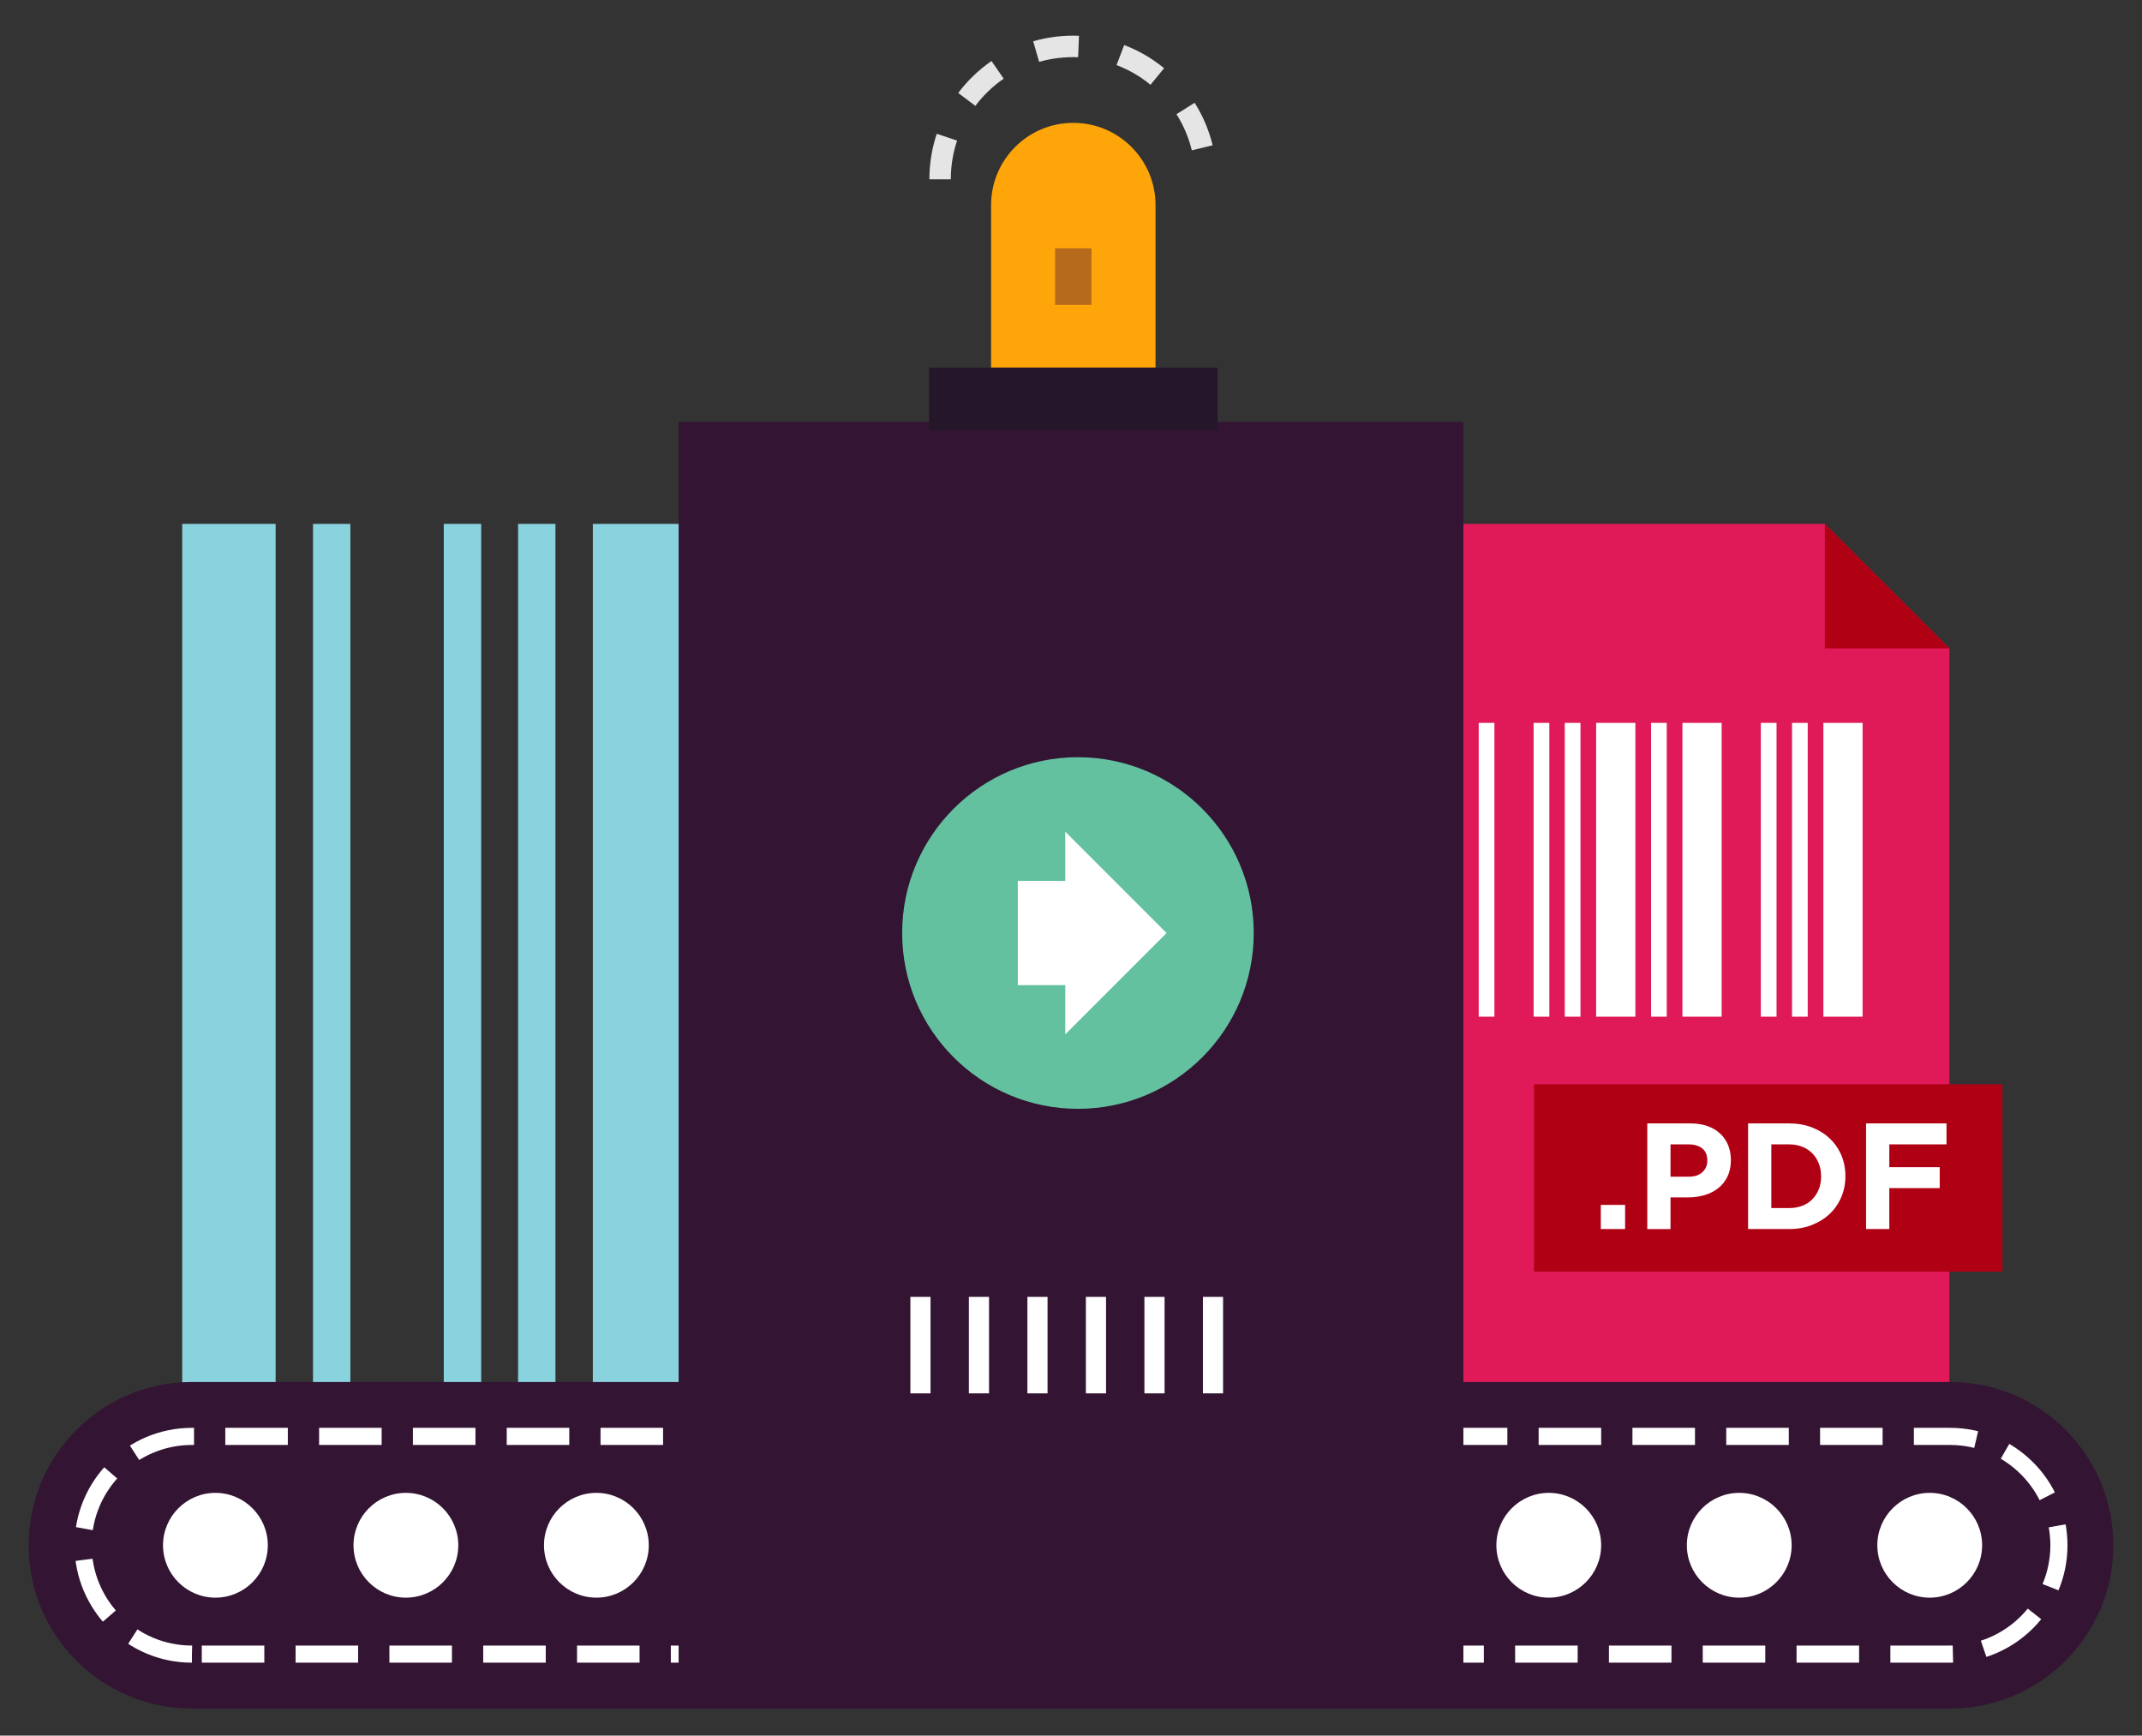 <?xml version="1.0" encoding="utf-8"?>
<!-- Generator: Adobe Illustrator 16.0.2, SVG Export Plug-In . SVG Version: 6.00 Build 0)  -->
<!DOCTYPE svg PUBLIC "-//W3C//DTD SVG 1.1//EN" "http://www.w3.org/Graphics/SVG/1.1/DTD/svg11.dtd">
<svg version="1.1" id="Layer_1" xmlns="http://www.w3.org/2000/svg" xmlns:xlink="http://www.w3.org/1999/xlink" x="0px" y="0px"
	 width="411px" height="333px" viewBox="0 0 411 333" enable-background="new 0 0 411 333" xml:space="preserve">
<rect x="0" y="0" width="411" height="333" fill="#333333" stroke="none"/>
<g>
	<g>
		<g>
			<path fill="#E01A59" d="M256.549,265.507h117.489V124.397l-23.898-23.882h-93.591V265.507z"/>
			<polygon opacity="0.3" fill="#E01A59" enable-background="new    " points="350.147,124.397 362.09,112.455 374.041,124.397 
				374.041,148.29 			"/>
			<polygon fill="#B00013" points="374.041,124.397 350.147,124.397 350.147,100.516 			"/>
		</g>
		<g>
			<path fill="#FFFFFF" d="M273.199,138.692h7.521v56.373h-7.521V138.692z M283.733,138.692h3.01v56.373h-3.01V138.692z
				 M294.267,138.692h3.013v56.373h-3.013V138.692z M300.245,138.692h3.011v56.373h-3.011V138.692z M306.268,138.692h7.521v56.373
				h-7.521V138.692z"/>
			<path fill="#FFFFFF" d="M316.8,138.692h3.007v56.373H316.8V138.692z M322.822,138.692h7.521v56.373h-7.521V138.692z
				 M337.862,138.692h3.015v56.373h-3.015V138.692z M343.853,138.692h3.005v56.373h-3.005V138.692z M349.863,138.692h7.525v56.373
				h-7.525V138.692z"/>
		</g>
	</g>
	<g>
		<path fill="#89D3DF" d="M34.96,100.516h17.927v164.991H34.96V100.516z M60.058,100.516h7.169v164.991h-7.169V100.516z
			 M85.152,100.516h7.178v164.991h-7.178V100.516z M99.409,100.516h7.169v164.991h-7.169V100.516z M113.75,100.516h17.927v164.991
			H113.75V100.516z"/>
		<path fill="#89D3DF" d="M138.846,100.516h7.167v164.991h-7.167V100.516L138.846,100.516z M153.185,100.516h17.924v164.991h-17.924
			V100.516z M189.037,100.516h7.169v164.991h-7.169V100.516z M203.291,100.516h7.17v164.991h-7.17V100.516z M217.633,100.516h17.922
			v164.991h-17.922V100.516z"/>
	</g>
</g>
<g>
	<g>
		<path fill="#331433" d="M405.5,296.481c0,17.303-14.025,31.326-31.327,31.326H36.828c-17.302,0-31.328-14.023-31.328-31.326l0,0
			c0-17.301,14.025-31.328,31.327-31.328h337.345C391.475,265.153,405.5,279.181,405.5,296.481L405.5,296.481z"/>
	</g>
	<g>
		<g>
			<g>
				<path fill="#FFFFFF" d="M41.334,306.532c-5.543,0-10.054-4.51-10.054-10.053s4.51-10.054,10.054-10.054
					c5.543,0,10.053,4.511,10.053,10.054C51.387,302.024,46.877,306.532,41.334,306.532z"/>
			</g>
			<g>
				<path fill="#FFFFFF" d="M77.882,306.532c-5.543,0-10.053-4.51-10.053-10.053s4.51-10.054,10.053-10.054
					s10.053,4.511,10.053,10.054C87.935,302.024,83.425,306.532,77.882,306.532z"/>
			</g>
			<g>
				<path fill="#FFFFFF" d="M114.43,306.532c-5.543,0-10.052-4.51-10.052-10.053s4.509-10.054,10.052-10.054
					s10.053,4.511,10.053,10.054C124.483,302.024,119.974,306.532,114.43,306.532z"/>
			</g>
			<g>
				<path fill="#FFFFFF" d="M187.527,306.532c-5.545,0-10.055-4.51-10.055-10.053s4.51-10.054,10.055-10.054
					c5.543,0,10.052,4.511,10.052,10.054C197.579,302.024,193.07,306.532,187.527,306.532z"/>
			</g>
			<g>
				<path fill="#FFFFFF" d="M224.075,306.532c-5.544,0-10.054-4.51-10.054-10.053s4.51-10.054,10.054-10.054
					s10.054,4.511,10.054,10.054C234.129,302.024,229.619,306.532,224.075,306.532z"/>
			</g>
			<g>
				<path fill="#FFFFFF" d="M260.624,306.532c-5.544,0-10.054-4.51-10.054-10.053s4.51-10.054,10.054-10.054
					c5.543,0,10.052,4.511,10.052,10.054C270.676,302.024,266.167,306.532,260.624,306.532z"/>
			</g>
			<g>
				<path fill="#FFFFFF" d="M297.172,306.532c-5.543,0-10.053-4.51-10.053-10.053s4.51-10.054,10.053-10.054
					s10.053,4.511,10.053,10.054C307.225,302.024,302.715,306.532,297.172,306.532z"/>
			</g>
			<g>
				<path fill="#FFFFFF" d="M333.72,306.532c-5.543,0-10.053-4.51-10.053-10.053s4.51-10.054,10.053-10.054
					c5.544,0,10.056,4.511,10.056,10.054C343.773,302.024,339.264,306.532,333.72,306.532z"/>
			</g>
			<g>
				<path fill="#FFFFFF" d="M370.268,306.532c-5.543,0-10.052-4.51-10.052-10.053s4.509-10.054,10.052-10.054
					c5.546,0,10.056,4.511,10.056,10.054C380.321,302.024,375.813,306.532,370.268,306.532z"/>
			</g>
		</g>
	</g>
	<g>
		<path fill="none" stroke="#FFFFFF" stroke-width="3.285" stroke-miterlimit="10" stroke-dasharray="12,6" d="M36.828,317.364
			c-11.516,0-20.884-9.369-20.884-20.885c0-11.517,9.368-20.886,20.884-20.886h337.345c11.518,0,20.886,9.369,20.886,20.886
			c0,11.516-9.368,20.885-20.886,20.885H36.828z"/>
	</g>
</g>
<rect x="130.213" y="80.948" fill="#331433" width="150.575" height="245.228"/>
<g>
	<g>
		<circle fill="#63C1A0" cx="206.834" cy="179.011" r="33.73"/>
	</g>
	<g>
		<g>
			
				<line fill="none" stroke="#FFFFFF" stroke-width="20" stroke-miterlimit="10" x1="195.294" y1="179.011" x2="207.009" y2="179.011"/>
			<g>
				<polygon fill="#FFFFFF" points="204.402,159.573 204.402,198.448 223.835,179.011 				"/>
			</g>
		</g>
	</g>
</g>
<g>
	<path fill="#FDA509" d="M221.721,75.219V39.351c0-8.713-7.063-15.779-15.777-15.779l0,0c-8.715,0-15.777,7.066-15.777,15.779
		v35.868H221.721z"/>
	<g>
		<rect x="202.448" y="47.648" fill="#B66B1C" width="6.989" height="10.85"/>
	</g>
	<g>
		<path fill="#E6E5E5" d="M182.439,34.407h-4.114c0-2.989,0.477-5.93,1.417-8.737l3.898,1.304
			C182.846,29.361,182.439,31.862,182.439,34.407z M228.68,28.844c-0.597-2.455-1.584-4.786-2.938-6.932l3.479-2.194
			c1.594,2.521,2.754,5.267,3.455,8.153L228.68,28.844z M187.148,20.309l-3.287-2.475c1.787-2.375,3.936-4.436,6.384-6.126
			l2.339,3.385C190.499,16.532,188.672,18.289,187.148,20.309z M220.753,16.266c-1.959-1.61-4.147-2.88-6.512-3.778l1.465-3.846
			c2.776,1.056,5.354,2.554,7.657,4.444L220.753,16.266z M199.387,11.87l-1.14-3.954c2.844-0.817,5.844-1.173,8.785-1.05
			l-0.165,4.109C204.357,10.885,201.805,11.176,199.387,11.87z"/>
	</g>
	<g>
		<rect x="178.256" y="70.523" fill="#26162A" width="55.376" height="12.04"/>
	</g>
</g>
<g>
	<g>
		<rect x="230.813" y="248.823" fill="#FFFFFF" width="3.867" height="18.512"/>
	</g>
	<g>
		<rect x="219.586" y="248.823" fill="#FFFFFF" width="3.867" height="18.512"/>
	</g>
	<g>
		<rect x="208.357" y="248.823" fill="#FFFFFF" width="3.867" height="18.512"/>
	</g>
	<g>
		<rect x="197.133" y="248.823" fill="#FFFFFF" width="3.867" height="18.512"/>
	</g>
	<g>
		<rect x="185.904" y="248.823" fill="#FFFFFF" width="3.867" height="18.512"/>
	</g>
	<g>
		<rect x="174.68" y="248.823" fill="#FFFFFF" width="3.867" height="18.512"/>
	</g>
</g>
<rect x="294.336" y="208.028" fill="#B00013" width="89.891" height="35.955"/>
<g enable-background="new    ">
	<path fill="#FFFFFF" d="M307.158,231.176h4.661v4.632h-4.661V231.176z"/>
	<path fill="#FFFFFF" d="M316.076,215.541h8.279c1.217,0,2.302,0.17,3.258,0.507c0.955,0.338,1.766,0.814,2.432,1.434
		c0.666,0.617,1.177,1.355,1.534,2.215c0.355,0.858,0.536,1.811,0.536,2.853v0.058c0,1.178-0.213,2.211-0.638,3.098
		c-0.426,0.89-1.01,1.633-1.752,2.229c-0.743,0.599-1.61,1.048-2.604,1.347s-2.062,0.449-3.199,0.449h-3.388v6.079h-4.458V215.541
		L316.076,215.541z M324.066,225.762c1.118,0,1.987-0.295,2.604-0.884c0.617-0.588,0.926-1.316,0.926-2.186v-0.059
		c0-1.004-0.321-1.768-0.969-2.287c-0.646-0.521-1.53-0.781-2.648-0.781h-3.445v6.195L324.066,225.762L324.066,225.762z"/>
	<path fill="#FFFFFF" d="M335.416,215.541h7.903c1.583,0,3.033,0.256,4.355,0.768c1.322,0.513,2.461,1.222,3.417,2.128
		c0.956,0.907,1.694,1.975,2.215,3.199c0.521,1.225,0.782,2.553,0.782,3.98v0.059c0,1.43-0.262,2.76-0.782,3.995
		c-0.52,1.235-1.259,2.308-2.215,3.214c-0.956,0.907-2.095,1.621-3.417,2.143s-2.772,0.781-4.355,0.781h-7.903V215.541
		L335.416,215.541z M343.319,231.782c0.906,0,1.736-0.145,2.488-0.435c0.755-0.289,1.396-0.704,1.927-1.243
		c0.53-0.541,0.944-1.179,1.244-1.912c0.3-0.732,0.448-1.554,0.448-2.461v-0.058c0-0.888-0.148-1.709-0.448-2.461
		c-0.3-0.753-0.714-1.399-1.244-1.94c-0.531-0.539-1.172-0.959-1.927-1.259c-0.752-0.299-1.582-0.448-2.488-0.448h-3.445v12.217
		H343.319L343.319,231.782z"/>
	<path fill="#FFFFFF" d="M358.056,215.541h15.433v4.024h-10.974v4.371h9.67v4.024h-9.67v7.846h-4.459V215.541z"/>
</g>
</svg>
